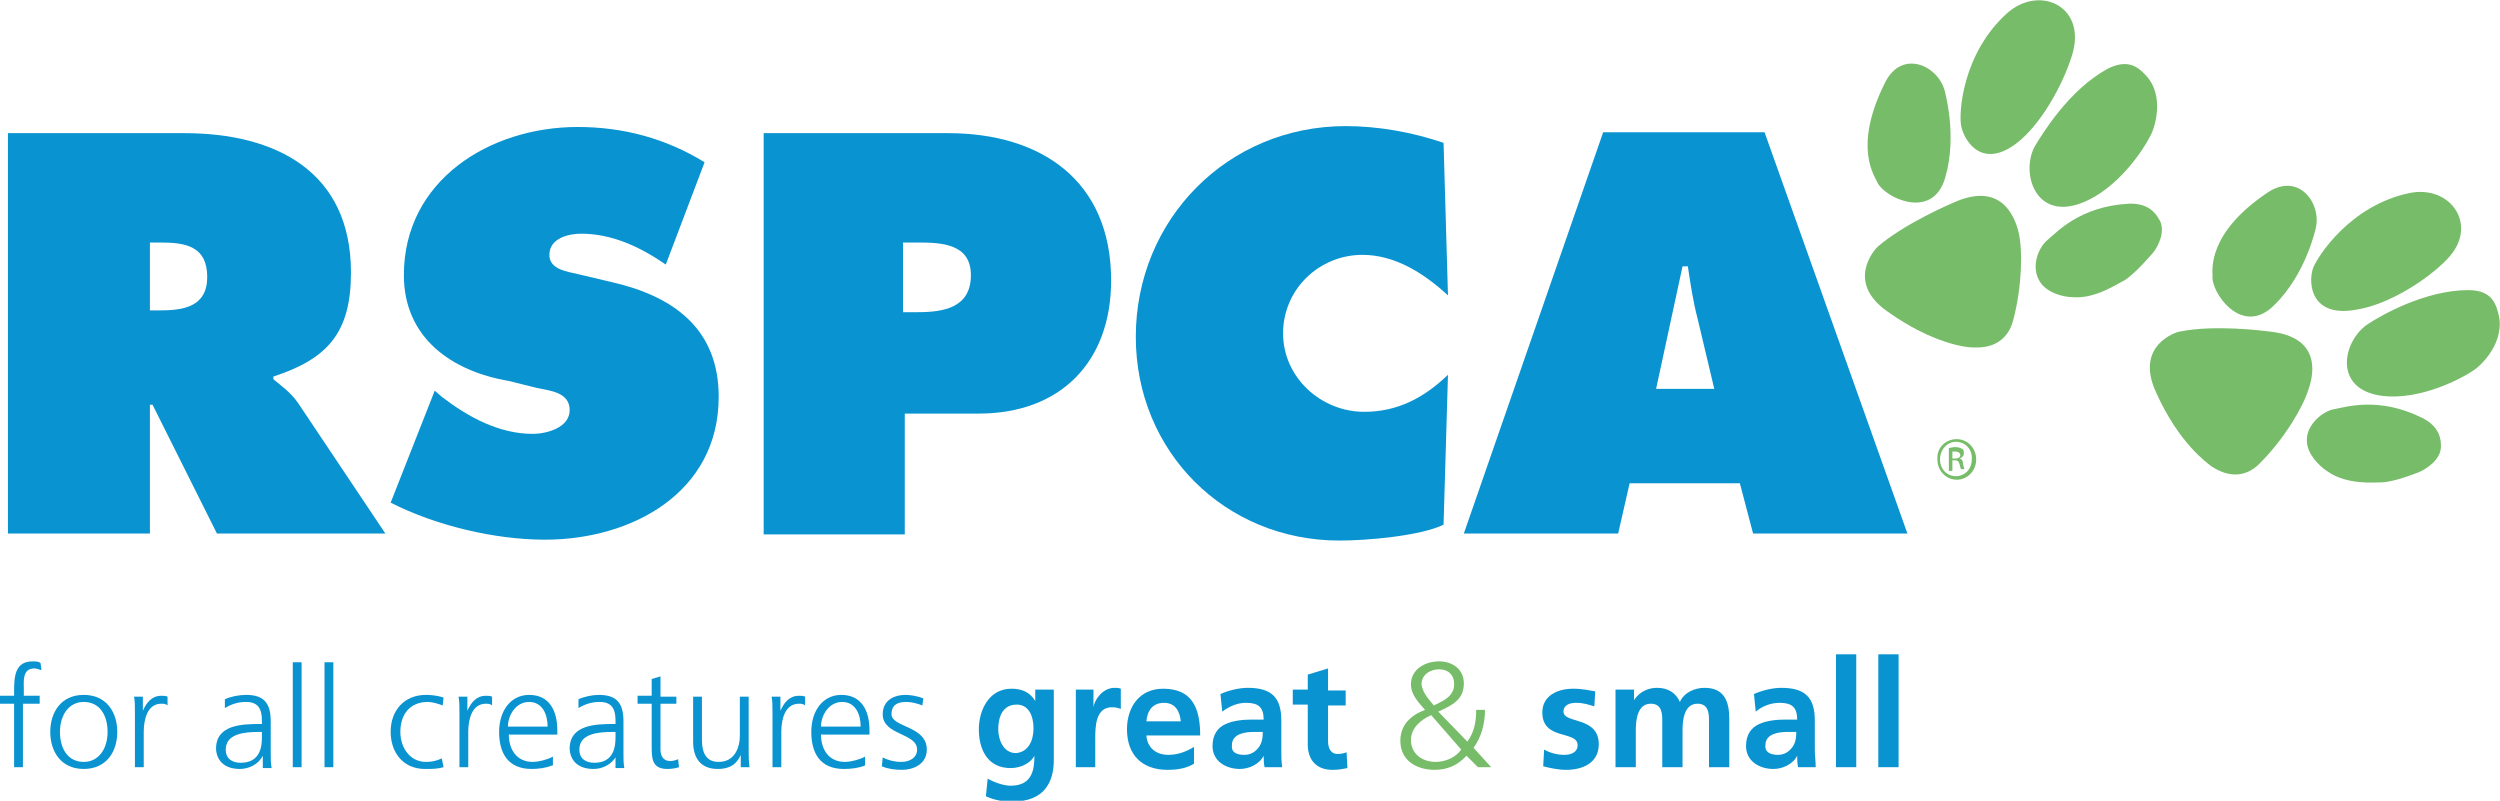 <?xml version="1.0" encoding="utf-8"?>
<!-- Generator: Adobe Illustrator 26.3.1, SVG Export Plug-In . SVG Version: 6.00 Build 0)  -->
<svg version="1.1" id="Layer_1" xmlns="http://www.w3.org/2000/svg" xmlns:xlink="http://www.w3.org/1999/xlink" x="0px" y="0px"
	 viewBox="0 0 28.35 9.08" style="enable-background:new 0 0 28.35 9.08;" xml:space="preserve">
<style type="text/css">
	.st0{clip-path:url(#SVGID_00000035508453692616881250000008206998202261479598_);fill:#77BC68;}
	.st1{clip-path:url(#SVGID_00000035508453692616881250000008206998202261479598_);fill:#0993D0;}
</style>
<g>
	<defs>
		<rect id="SVGID_1_" width="28.35" height="9.08"/>
	</defs>
	<clipPath id="SVGID_00000046315270117279296450000002604751125388961933_">
		<use xlink:href="#SVGID_1_"  style="overflow:visible;"/>
	</clipPath>
	<path style="clip-path:url(#SVGID_00000046315270117279296450000002604751125388961933_);fill:#77BC68;" d="M28.33,3.55
		c-0.04-0.16-0.12-0.26-0.34-0.26c-0.5,0-1.01,0.3-1.13,0.38c-0.29,0.18-0.42,0.75,0.16,0.82c0.43,0.05,0.9-0.2,1.03-0.29
		C28.13,4.15,28.42,3.88,28.33,3.55"/>
	<path style="clip-path:url(#SVGID_00000046315270117279296450000002604751125388961933_);fill:#77BC68;" d="M26.26,2.59
		c0.07-0.28-0.19-0.64-0.54-0.41c-0.69,0.46-0.63,0.88-0.63,0.95c-0.02,0.18,0.33,0.7,0.7,0.33C26.15,3.11,26.26,2.59,26.26,2.59"/>
	<path style="clip-path:url(#SVGID_00000046315270117279296450000002604751125388961933_);fill:#77BC68;" d="M27.75,2.94
		c0.37-0.38,0.04-0.85-0.43-0.75c-0.67,0.14-1.04,0.72-1.09,0.85c-0.06,0.18-0.02,0.57,0.5,0.47C27.1,3.45,27.54,3.16,27.75,2.94"/>
	<path style="clip-path:url(#SVGID_00000046315270117279296450000002604751125388961933_);fill:#77BC68;" d="M27.44,5.35
		c0.07-0.03,0.25-0.14,0.24-0.3c0-0.06-0.01-0.21-0.21-0.31c-0.5-0.25-0.88-0.12-1-0.1c-0.13,0.02-0.32,0.18-0.31,0.36
		c0,0.14,0.13,0.28,0.24,0.35c0.22,0.15,0.52,0.12,0.6,0.12C27.15,5.47,27.44,5.35,27.44,5.35"/>
	<path style="clip-path:url(#SVGID_00000046315270117279296450000002604751125388961933_);fill:#77BC68;" d="M25.74,3.76
		c-0.08-0.01-0.63-0.08-1.02,0c-0.03,0-0.52,0.15-0.27,0.69c0.26,0.58,0.58,0.8,0.63,0.84c0.05,0.03,0.31,0.21,0.55-0.04
		c0.28-0.28,0.49-0.64,0.55-0.84C26.25,4.21,26.3,3.82,25.74,3.76"/>
	<path style="clip-path:url(#SVGID_00000046315270117279296450000002604751125388961933_);fill:#77BC68;" d="M22.14,5.2h0.03
		c0.03,0,0.06-0.01,0.06-0.04c0-0.02-0.02-0.04-0.06-0.04c-0.01,0-0.02,0-0.03,0V5.2z M22.14,5.34H22.1V5.08
		c0.02,0,0.04-0.01,0.07-0.01c0.04,0,0.06,0.01,0.08,0.02c0.02,0.01,0.02,0.03,0.02,0.05c0,0.03-0.02,0.05-0.05,0.06v0
		c0.02,0,0.04,0.02,0.04,0.06c0.01,0.04,0.01,0.05,0.02,0.06h-0.04c-0.01-0.01-0.01-0.03-0.02-0.06c-0.01-0.03-0.02-0.04-0.05-0.04
		h-0.03V5.34z M22.18,5.01C22.08,5.01,22,5.1,22,5.21c0,0.11,0.08,0.19,0.18,0.19c0.1,0,0.18-0.08,0.18-0.19
		C22.37,5.1,22.29,5.01,22.18,5.01L22.18,5.01z M22.19,4.98c0.12,0,0.22,0.1,0.22,0.23c0,0.13-0.1,0.23-0.22,0.23
		c-0.12,0-0.22-0.1-0.22-0.23C21.96,5.08,22.06,4.98,22.19,4.98L22.19,4.98z"/>
	<path style="clip-path:url(#SVGID_00000046315270117279296450000002604751125388961933_);fill:#77BC68;" d="M22.05,1.02
		c-0.08-0.28-0.48-0.46-0.67-0.09C21,1.68,21.27,2.01,21.29,2.07c0.08,0.17,0.63,0.44,0.77-0.06C22.2,1.53,22.05,1.02,22.05,1.02"/>
	<path style="clip-path:url(#SVGID_00000046315270117279296450000002604751125388961933_);fill:#77BC68;" d="M22.17,2.29
		c-0.07,0.03-0.58,0.25-0.88,0.51c-0.02,0.02-0.37,0.39,0.11,0.73c0.52,0.37,0.9,0.41,0.97,0.41c0.06,0,0.37,0.03,0.46-0.31
		c0.1-0.38,0.11-0.79,0.06-1C22.84,2.43,22.68,2.07,22.17,2.29"/>
	<path style="clip-path:url(#SVGID_00000046315270117279296450000002604751125388961933_);fill:#77BC68;" d="M23.51,0.58
		c0.13-0.52-0.39-0.75-0.75-0.43c-0.51,0.46-0.55,1.14-0.52,1.28c0.04,0.19,0.26,0.51,0.67,0.16C23.19,1.35,23.43,0.88,23.51,0.58"
		/>
	<path style="clip-path:url(#SVGID_00000046315270117279296450000002604751125388961933_);fill:#77BC68;" d="M24.33,0.85
		c-0.11-0.12-0.23-0.17-0.43-0.07c-0.44,0.24-0.74,0.74-0.82,0.87c-0.17,0.29-0.01,0.86,0.53,0.65c0.41-0.16,0.7-0.61,0.77-0.75
		C24.43,1.47,24.56,1.09,24.33,0.85"/>
	<path style="clip-path:url(#SVGID_00000046315270117279296450000002604751125388961933_);fill:#77BC68;" d="M24.42,2.86
		c0.05-0.06,0.15-0.25,0.06-0.38c-0.03-0.05-0.11-0.18-0.34-0.17c-0.56,0.03-0.82,0.33-0.92,0.41c-0.11,0.09-0.19,0.31-0.09,0.47
		c0.07,0.12,0.25,0.18,0.38,0.18c0.26,0.02,0.51-0.16,0.58-0.19C24.22,3.1,24.42,2.86,24.42,2.86"/>
	<path style="clip-path:url(#SVGID_00000046315270117279296450000002604751125388961933_);fill:#0993D0;" d="M1.7,3.52h0.11
		c0.27,0,0.54-0.04,0.54-0.38c0-0.35-0.25-0.39-0.53-0.39H1.7V3.52z M0.09,1.51h2c1.03,0,1.89,0.43,1.89,1.58
		c0,0.69-0.27,0.98-0.88,1.18V4.3c0.08,0.07,0.19,0.14,0.28,0.27l0.99,1.48H2.46L1.73,4.59H1.7v1.46H0.09V1.51z"/>
	<path style="clip-path:url(#SVGID_00000046315270117279296450000002604751125388961933_);fill:#0993D0;" d="M4.93,4.43l0.08,0.07
		c0.3,0.23,0.65,0.42,1.03,0.42c0.16,0,0.42-0.07,0.42-0.27c0-0.2-0.22-0.22-0.37-0.25L5.77,4.32C5.12,4.21,4.58,3.83,4.58,3.12
		c0-1.08,0.98-1.68,1.97-1.68c0.52,0,1,0.13,1.44,0.4L7.55,3C7.26,2.8,6.94,2.65,6.59,2.65c-0.14,0-0.36,0.05-0.36,0.24
		c0,0.17,0.21,0.19,0.33,0.22L6.94,3.2c0.7,0.16,1.21,0.53,1.21,1.3c0,1.09-0.99,1.62-1.97,1.62c-0.57,0-1.24-0.16-1.75-0.42
		L4.93,4.43z"/>
	<path style="clip-path:url(#SVGID_00000046315270117279296450000002604751125388961933_);fill:#0993D0;" d="M10.25,3.54h0.16
		c0.29,0,0.6-0.05,0.6-0.42c0-0.36-0.34-0.37-0.61-0.37h-0.16V3.54z M8.66,1.51h2.09c1.06,0,1.85,0.54,1.85,1.67
		c0,0.93-0.58,1.51-1.5,1.51h-0.84v1.37H8.66V1.51z"/>
	<path style="clip-path:url(#SVGID_00000046315270117279296450000002604751125388961933_);fill:#0993D0;" d="M16.42,3.35
		c-0.27-0.25-0.6-0.46-0.97-0.46c-0.49,0-0.9,0.39-0.9,0.89c0,0.5,0.43,0.89,0.92,0.89c0.38,0,0.68-0.16,0.95-0.42l-0.05,1.7
		c-0.27,0.13-0.88,0.18-1.18,0.18c-1.3,0-2.31-1.01-2.31-2.31c0-1.33,1.04-2.39,2.38-2.39c0.37,0,0.76,0.07,1.11,0.19L16.42,3.35z"
		/>
	<path style="clip-path:url(#SVGID_00000046315270117279296450000002604751125388961933_);fill:#0993D0;" d="M19.44,4.41l-0.19-0.8
		c-0.05-0.19-0.08-0.39-0.11-0.59h-0.06l-0.3,1.39H19.44z M18.35,6.05H16.6l1.58-4.55h1.83l1.62,4.55h-1.75l-0.15-0.57h-1.25
		L18.35,6.05z"/>
	<path style="clip-path:url(#SVGID_00000046315270117279296450000002604751125388961933_);fill:#0993D0;" d="M0.16,7.98H0V7.89h0.16
		V7.84c0-0.17,0.01-0.34,0.21-0.34c0.03,0,0.07,0,0.09,0.02L0.47,7.6C0.44,7.59,0.41,7.58,0.39,7.58c-0.14,0-0.12,0.15-0.12,0.24
		v0.07h0.18v0.09H0.26V8.7h-0.1V7.98z"/>
	<path style="clip-path:url(#SVGID_00000046315270117279296450000002604751125388961933_);fill:#0993D0;" d="M0.95,8.64
		c0.17,0,0.27-0.15,0.27-0.34c0-0.19-0.09-0.34-0.27-0.34c-0.17,0-0.27,0.15-0.27,0.34C0.68,8.49,0.77,8.64,0.95,8.64 M0.95,7.88
		c0.26,0,0.38,0.2,0.38,0.42c0,0.22-0.12,0.42-0.38,0.42c-0.26,0-0.38-0.2-0.38-0.42C0.57,8.08,0.69,7.88,0.95,7.88"/>
	<path style="clip-path:url(#SVGID_00000046315270117279296450000002604751125388961933_);fill:#0993D0;" d="M1.53,8.08
		c0-0.09,0-0.12-0.01-0.18h0.1v0.16h0c0.04-0.09,0.1-0.17,0.21-0.17c0.02,0,0.05,0,0.07,0.01v0.1C1.88,7.98,1.85,7.98,1.83,7.98
		c-0.16,0-0.2,0.18-0.2,0.32v0.4h-0.1V8.08z"/>
	<path style="clip-path:url(#SVGID_00000046315270117279296450000002604751125388961933_);fill:#0993D0;" d="M2.97,8.3H2.94
		c-0.17,0-0.38,0.02-0.38,0.2c0,0.11,0.08,0.15,0.17,0.15c0.23,0,0.24-0.2,0.24-0.29V8.3z M2.98,8.57L2.98,8.57
		c-0.05,0.1-0.16,0.15-0.26,0.15c-0.23,0-0.27-0.16-0.27-0.23c0-0.27,0.29-0.28,0.5-0.28h0.02V8.17c0-0.14-0.05-0.21-0.18-0.21
		c-0.08,0-0.16,0.02-0.24,0.07v-0.1C2.61,7.9,2.71,7.88,2.79,7.88c0.2,0,0.28,0.09,0.28,0.3v0.36c0,0.07,0,0.11,0.01,0.17h-0.1V8.57
		z"/>
	
		<rect x="3.32" y="7.51" style="clip-path:url(#SVGID_00000046315270117279296450000002604751125388961933_);fill:#0993D0;" width="0.1" height="1.19"/>
	
		<rect x="3.68" y="7.51" style="clip-path:url(#SVGID_00000046315270117279296450000002604751125388961933_);fill:#0993D0;" width="0.1" height="1.19"/>
	<path style="clip-path:url(#SVGID_00000046315270117279296450000002604751125388961933_);fill:#0993D0;" d="M5.02,8
		C4.97,7.98,4.9,7.96,4.85,7.96c-0.2,0-0.31,0.14-0.31,0.34c0,0.18,0.11,0.34,0.29,0.34c0.06,0,0.12-0.01,0.18-0.04L5.03,8.7
		C4.96,8.72,4.9,8.72,4.82,8.72c-0.26,0-0.39-0.2-0.39-0.42c0-0.25,0.16-0.42,0.4-0.42c0.1,0,0.17,0.02,0.2,0.03L5.02,8z"/>
	<path style="clip-path:url(#SVGID_00000046315270117279296450000002604751125388961933_);fill:#0993D0;" d="M5.21,8.08
		c0-0.09,0-0.12-0.01-0.18h0.1v0.16h0c0.04-0.09,0.1-0.17,0.21-0.17c0.02,0,0.05,0,0.07,0.01v0.1C5.56,7.98,5.53,7.98,5.51,7.98
		c-0.16,0-0.2,0.18-0.2,0.32v0.4h-0.1V8.08z"/>
	<path style="clip-path:url(#SVGID_00000046315270117279296450000002604751125388961933_);fill:#0993D0;" d="M6.21,8.24
		c0-0.14-0.06-0.28-0.21-0.28c-0.15,0-0.24,0.15-0.24,0.28H6.21z M6.26,8.68C6.19,8.71,6.1,8.72,6.03,8.72
		c-0.27,0-0.37-0.18-0.37-0.42c0-0.25,0.14-0.42,0.34-0.42c0.23,0,0.32,0.18,0.32,0.4v0.05H5.77c0,0.17,0.09,0.31,0.27,0.31
		c0.07,0,0.18-0.03,0.23-0.06V8.68z"/>
	<path style="clip-path:url(#SVGID_00000046315270117279296450000002604751125388961933_);fill:#0993D0;" d="M6.98,8.3H6.95
		c-0.17,0-0.38,0.02-0.38,0.2c0,0.11,0.08,0.15,0.17,0.15c0.23,0,0.24-0.2,0.24-0.29V8.3z M6.99,8.57L6.99,8.57
		c-0.05,0.1-0.16,0.15-0.26,0.15c-0.23,0-0.27-0.16-0.27-0.23c0-0.27,0.29-0.28,0.5-0.28h0.02V8.17c0-0.14-0.05-0.21-0.18-0.21
		c-0.08,0-0.16,0.02-0.24,0.07v-0.1C6.62,7.9,6.72,7.88,6.79,7.88c0.2,0,0.28,0.09,0.28,0.3v0.36c0,0.07,0,0.11,0.01,0.17h-0.1V8.57
		z"/>
	<path style="clip-path:url(#SVGID_00000046315270117279296450000002604751125388961933_);fill:#0993D0;" d="M7.67,7.98H7.49V8.5
		c0,0.07,0.03,0.13,0.11,0.13c0.04,0,0.06-0.01,0.09-0.02L7.7,8.7C7.67,8.71,7.62,8.72,7.57,8.72c-0.18,0-0.18-0.12-0.18-0.27V7.98
		H7.23V7.89h0.16V7.7l0.1-0.03v0.23h0.18V7.98z"/>
	<path style="clip-path:url(#SVGID_00000046315270117279296450000002604751125388961933_);fill:#0993D0;" d="M8.49,8.51
		c0,0.06,0,0.13,0.01,0.19H8.4V8.56h0C8.37,8.63,8.31,8.72,8.14,8.72c-0.2,0-0.28-0.13-0.28-0.31V7.9h0.1v0.49
		c0,0.15,0.05,0.25,0.19,0.25c0.18,0,0.24-0.16,0.24-0.3V7.9h0.1V8.51z"/>
	<path style="clip-path:url(#SVGID_00000046315270117279296450000002604751125388961933_);fill:#0993D0;" d="M8.76,8.08
		c0-0.09,0-0.12-0.01-0.18h0.1v0.16h0c0.04-0.09,0.1-0.17,0.21-0.17c0.02,0,0.05,0,0.07,0.01v0.1C9.11,7.98,9.08,7.98,9.06,7.98
		c-0.16,0-0.2,0.18-0.2,0.32v0.4h-0.1V8.08z"/>
	<path style="clip-path:url(#SVGID_00000046315270117279296450000002604751125388961933_);fill:#0993D0;" d="M9.76,8.24
		c0-0.14-0.06-0.28-0.21-0.28c-0.15,0-0.24,0.15-0.24,0.28H9.76z M9.81,8.68C9.74,8.71,9.65,8.72,9.57,8.72
		C9.3,8.72,9.2,8.54,9.2,8.3c0-0.25,0.14-0.42,0.34-0.42c0.23,0,0.32,0.18,0.32,0.4v0.05H9.31c0,0.17,0.09,0.31,0.27,0.31
		c0.07,0,0.18-0.03,0.23-0.06V8.68z"/>
	<path style="clip-path:url(#SVGID_00000046315270117279296450000002604751125388961933_);fill:#0993D0;" d="M10.01,8.59
		c0.06,0.03,0.13,0.05,0.21,0.05c0.1,0,0.18-0.05,0.18-0.14c0-0.19-0.39-0.16-0.39-0.4c0-0.16,0.13-0.22,0.26-0.22
		c0.04,0,0.13,0.01,0.2,0.04L10.46,8c-0.05-0.02-0.12-0.04-0.18-0.04c-0.1,0-0.17,0.03-0.17,0.14c0,0.15,0.4,0.13,0.4,0.4
		c0,0.17-0.16,0.23-0.28,0.23c-0.08,0-0.16-0.01-0.23-0.04L10.01,8.59z"/>
	<path style="clip-path:url(#SVGID_00000046315270117279296450000002604751125388961933_);fill:#0993D0;" d="M11.72,8.26
		c0-0.15-0.06-0.27-0.19-0.27c-0.16,0-0.21,0.14-0.21,0.28c0,0.12,0.06,0.27,0.2,0.27C11.66,8.53,11.72,8.4,11.72,8.26 M11.95,7.82
		v0.8c0,0.24-0.1,0.47-0.47,0.47c-0.09,0-0.19-0.01-0.3-0.06l0.02-0.2c0.07,0.04,0.18,0.08,0.26,0.08c0.25,0,0.27-0.19,0.27-0.34h0
		c-0.04,0.08-0.15,0.14-0.27,0.14c-0.26,0-0.36-0.21-0.36-0.44c0-0.21,0.11-0.46,0.37-0.46c0.12,0,0.21,0.04,0.27,0.14h0V7.82H11.95
		z"/>
	<path style="clip-path:url(#SVGID_00000046315270117279296450000002604751125388961933_);fill:#0993D0;" d="M12.2,7.82h0.2v0.2h0
		c0.01-0.08,0.1-0.22,0.24-0.22c0.02,0,0.05,0,0.07,0.01v0.23c-0.02-0.01-0.06-0.02-0.1-0.02c-0.19,0-0.19,0.23-0.19,0.36V8.7H12.2
		V7.82z"/>
	<path style="clip-path:url(#SVGID_00000046315270117279296450000002604751125388961933_);fill:#0993D0;" d="M13.39,8.18
		c-0.01-0.11-0.06-0.21-0.19-0.21c-0.13,0-0.19,0.09-0.2,0.21H13.39z M13.54,8.66c-0.08,0.05-0.18,0.07-0.3,0.07
		c-0.29,0-0.46-0.17-0.46-0.46c0-0.25,0.14-0.46,0.41-0.46c0.33,0,0.42,0.22,0.42,0.53H13c0.01,0.14,0.11,0.22,0.25,0.22
		c0.11,0,0.21-0.04,0.29-0.09V8.66z"/>
	<path style="clip-path:url(#SVGID_00000046315270117279296450000002604751125388961933_);fill:#0993D0;" d="M14.11,8.56
		c0.07,0,0.12-0.03,0.16-0.08c0.04-0.05,0.05-0.11,0.05-0.18h-0.1c-0.1,0-0.25,0.02-0.25,0.15C13.96,8.53,14.02,8.56,14.11,8.56
		 M13.84,7.87c0.09-0.04,0.21-0.07,0.31-0.07c0.27,0,0.38,0.11,0.38,0.37v0.11c0,0.09,0,0.16,0,0.22c0,0.07,0,0.13,0.01,0.2h-0.2
		c-0.01-0.05-0.01-0.1-0.01-0.13h0c-0.05,0.1-0.17,0.15-0.27,0.15c-0.16,0-0.31-0.09-0.31-0.26c0-0.13,0.06-0.21,0.15-0.25
		c0.09-0.04,0.2-0.05,0.3-0.05h0.13c0-0.14-0.06-0.19-0.2-0.19c-0.1,0-0.19,0.04-0.27,0.1L13.84,7.87z"/>
	<path style="clip-path:url(#SVGID_00000046315270117279296450000002604751125388961933_);fill:#0993D0;" d="M14.83,7.99h-0.17V7.82
		h0.17V7.65l0.23-0.07v0.25h0.2v0.17h-0.2V8.4c0,0.07,0.02,0.15,0.11,0.15c0.04,0,0.08-0.01,0.1-0.02l0.01,0.18
		c-0.05,0.01-0.1,0.02-0.17,0.02c-0.18,0-0.28-0.11-0.28-0.29V7.99z"/>
	<path style="clip-path:url(#SVGID_00000046315270117279296450000002604751125388961933_);fill:#77BC68;" d="M16.26,8
		c0.1-0.05,0.23-0.1,0.23-0.24c0-0.11-0.07-0.17-0.17-0.17c-0.1,0-0.2,0.06-0.2,0.17C16.13,7.85,16.2,7.93,16.26,8 M16.23,8.11
		C16.11,8.16,16,8.26,16,8.39c0,0.16,0.13,0.25,0.28,0.25c0.11,0,0.23-0.05,0.29-0.14L16.23,8.11z M16.64,8.41
		c0.08-0.11,0.1-0.23,0.1-0.36h0.1c0,0.15-0.04,0.31-0.13,0.43l0.2,0.22h-0.15l-0.13-0.13c-0.1,0.11-0.22,0.16-0.36,0.16
		c-0.2,0-0.39-0.1-0.39-0.33c0-0.18,0.12-0.29,0.28-0.35c-0.07-0.08-0.16-0.17-0.16-0.29c0-0.17,0.16-0.26,0.32-0.26
		c0.14,0,0.28,0.08,0.28,0.25c0,0.19-0.14,0.25-0.29,0.32L16.64,8.41z"/>
	<path style="clip-path:url(#SVGID_00000046315270117279296450000002604751125388961933_);fill:#0993D0;" d="M18.08,8.01
		c-0.07-0.02-0.12-0.04-0.21-0.04c-0.06,0-0.14,0.02-0.14,0.1c0,0.14,0.4,0.05,0.4,0.37c0,0.21-0.18,0.29-0.37,0.29
		c-0.09,0-0.18-0.02-0.26-0.04l0.01-0.19c0.07,0.04,0.15,0.06,0.23,0.06c0.06,0,0.15-0.02,0.15-0.11c0-0.17-0.4-0.05-0.4-0.37
		c0-0.19,0.17-0.27,0.35-0.27c0.11,0,0.18,0.02,0.25,0.03L18.08,8.01z"/>
	<path style="clip-path:url(#SVGID_00000046315270117279296450000002604751125388961933_);fill:#0993D0;" d="M18.32,7.82h0.21v0.12
		h0c0.07-0.11,0.18-0.14,0.26-0.14c0.12,0,0.21,0.05,0.26,0.16c0.05-0.11,0.17-0.16,0.28-0.16c0.22,0,0.28,0.15,0.28,0.35V8.7h-0.23
		V8.18c0-0.08,0-0.2-0.13-0.2c-0.15,0-0.17,0.18-0.17,0.3V8.7h-0.23V8.18c0-0.08,0-0.2-0.13-0.2c-0.15,0-0.17,0.18-0.17,0.3V8.7
		h-0.23V7.82z"/>
	<path style="clip-path:url(#SVGID_00000046315270117279296450000002604751125388961933_);fill:#0993D0;" d="M20.16,8.56
		c0.07,0,0.12-0.03,0.16-0.08c0.04-0.05,0.05-0.11,0.05-0.18h-0.1c-0.1,0-0.25,0.02-0.25,0.15C20.01,8.53,20.08,8.56,20.16,8.56
		 M19.89,7.87C19.98,7.83,20.1,7.8,20.2,7.8c0.27,0,0.38,0.11,0.38,0.37v0.11c0,0.09,0,0.16,0,0.22c0,0.07,0.01,0.13,0.01,0.2h-0.2
		c-0.01-0.05-0.01-0.1-0.01-0.13h0c-0.05,0.1-0.17,0.15-0.27,0.15c-0.16,0-0.31-0.09-0.31-0.26c0-0.13,0.06-0.21,0.15-0.25
		c0.09-0.04,0.2-0.05,0.3-0.05h0.13c0-0.14-0.06-0.19-0.2-0.19c-0.1,0-0.2,0.04-0.27,0.1L19.89,7.87z"/>
	
		<rect x="20.82" y="7.42" style="clip-path:url(#SVGID_00000046315270117279296450000002604751125388961933_);fill:#0993D0;" width="0.23" height="1.28"/>
	
		<rect x="21.3" y="7.42" style="clip-path:url(#SVGID_00000046315270117279296450000002604751125388961933_);fill:#0993D0;" width="0.23" height="1.28"/>
</g>
</svg>
